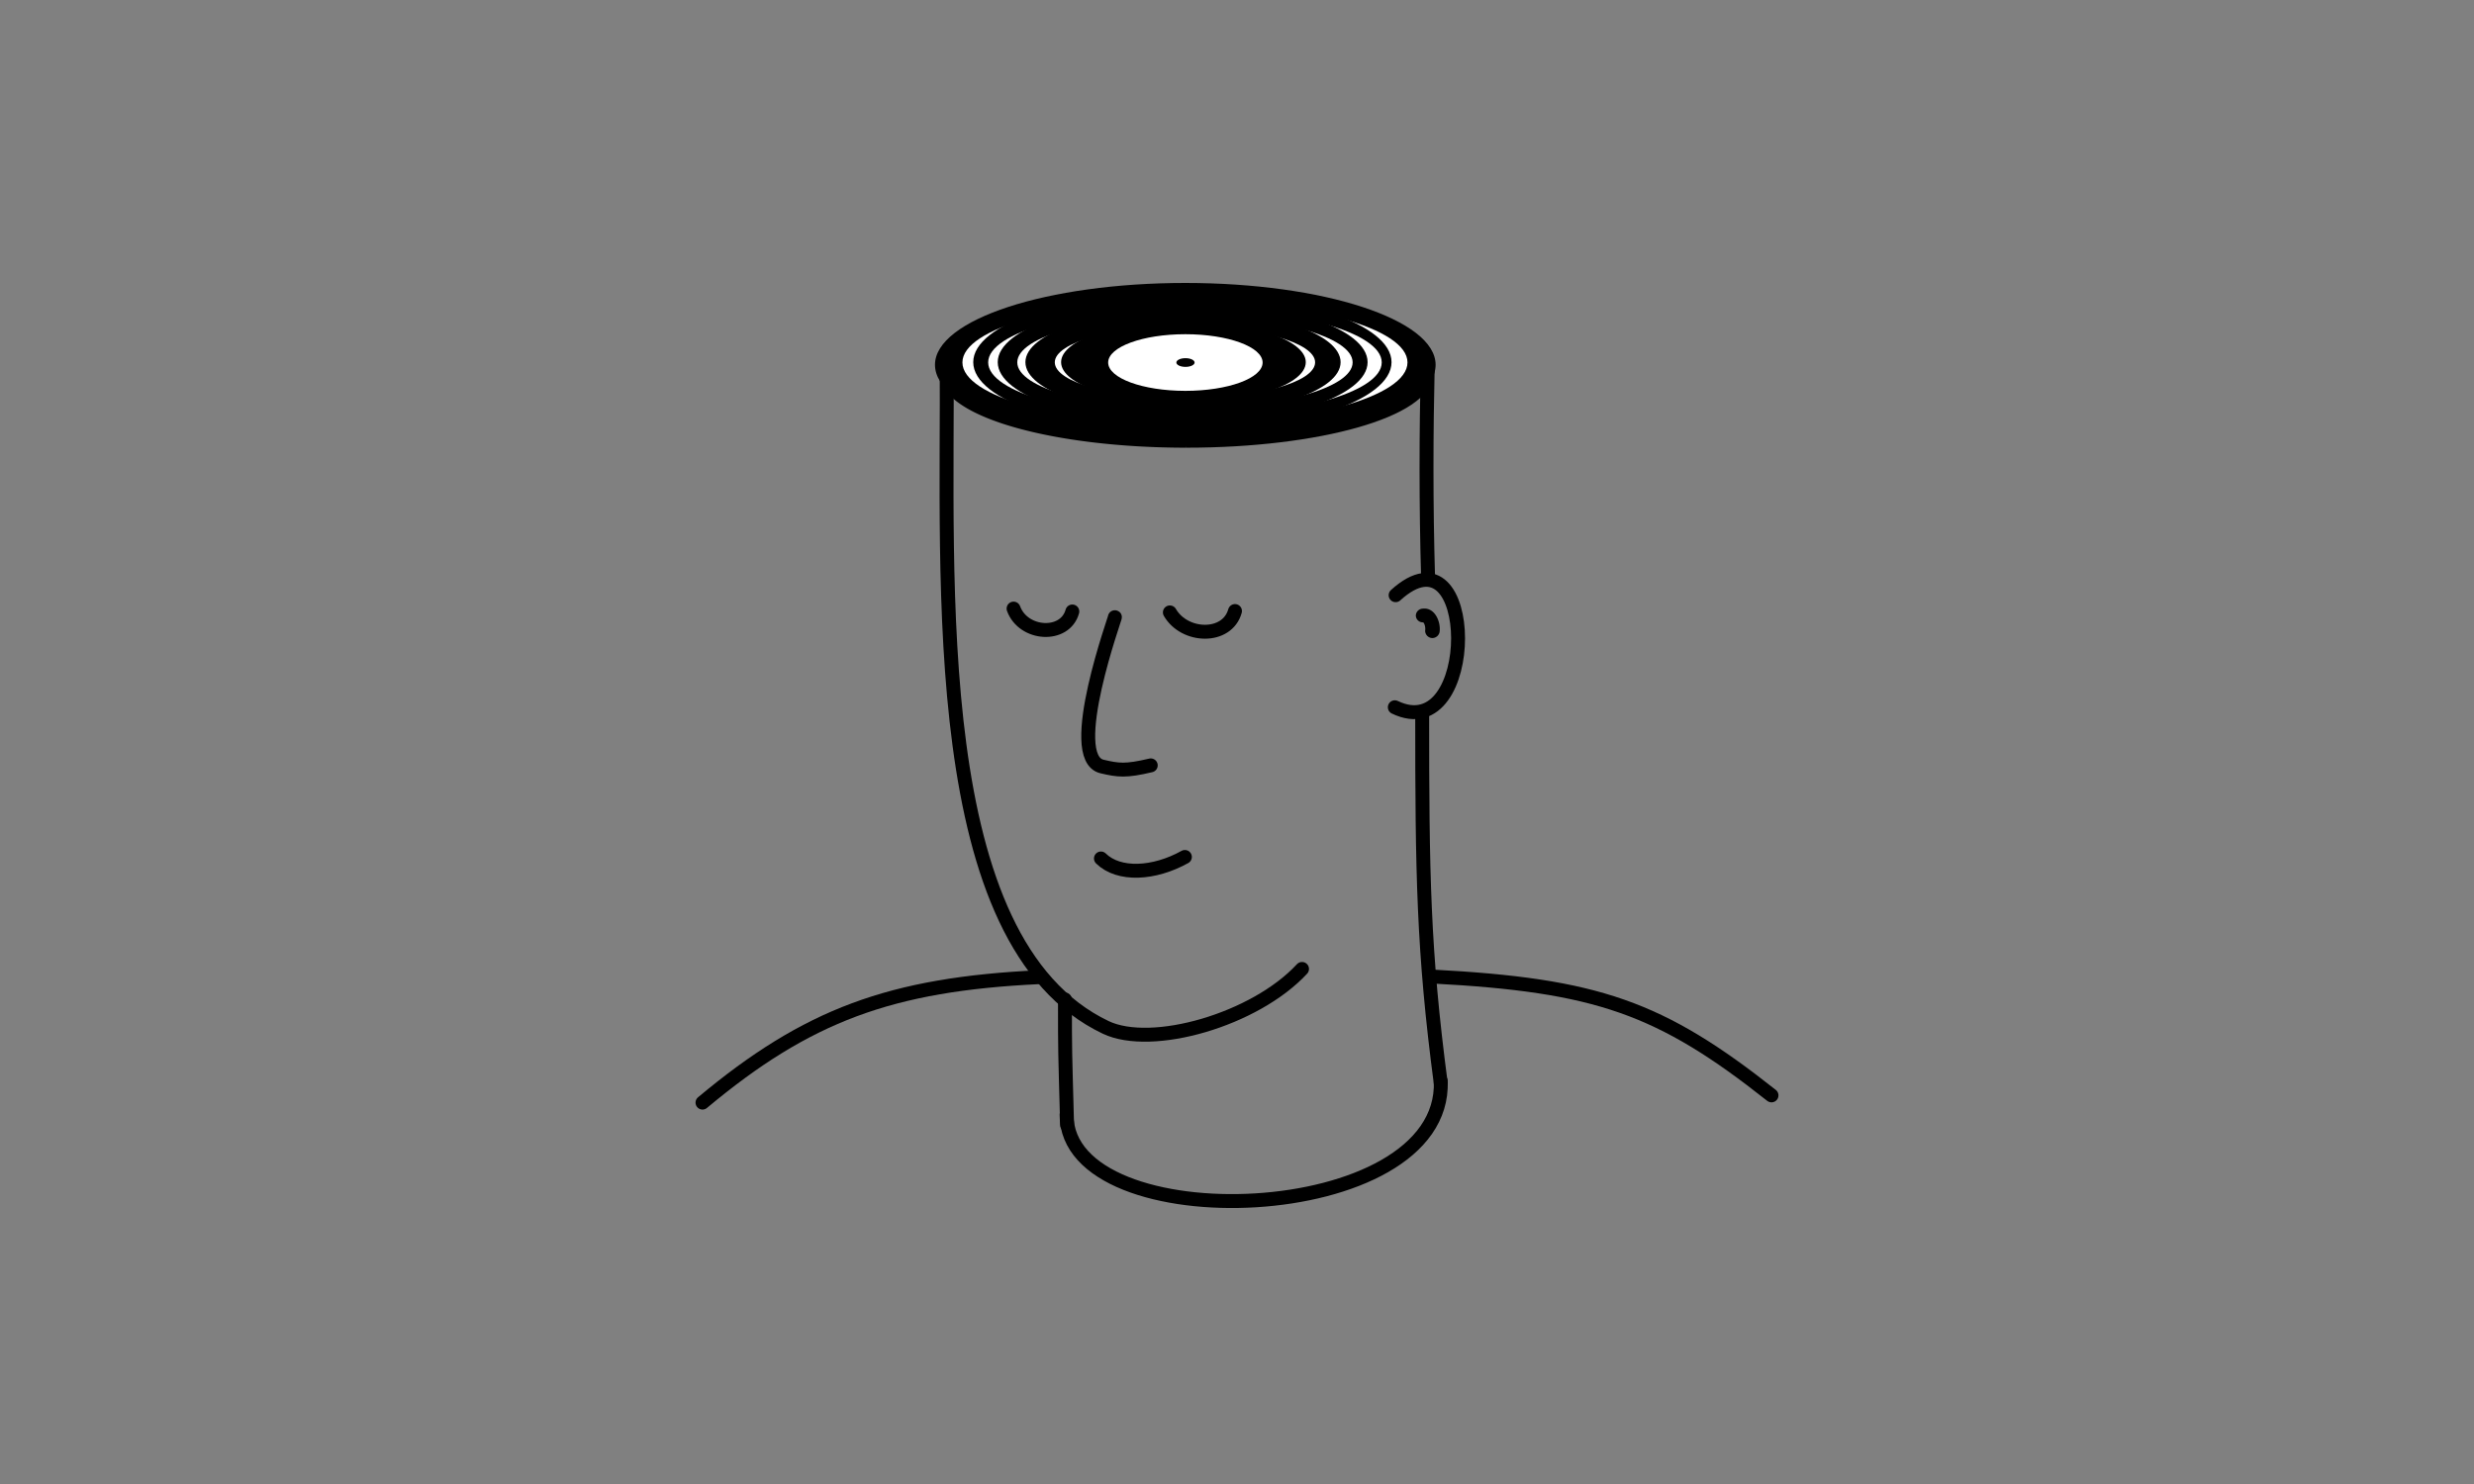 <svg id="Layer_1" data-name="Layer 1" xmlns="http://www.w3.org/2000/svg" viewBox="0 0 800 480"><rect x="0" y="0" width="800" height="480" fill="#808080" stroke="none"/><defs><style>.cls-1,.cls-2{fill:none;stroke:#000;}.cls-1{stroke-linecap:round;stroke-linejoin:round;stroke-width:4.5px;}.cls-2{stroke-width:5px;}.cls-3{fill:#fff;}.cls-4{fill:#020101;}</style></defs><path class="cls-1" d="M360.5,199.63c.69-1.3-16.48,45.44-4.13,48.3,5.25,1.22,7.6,1.56,15.74-.37"/><path class="cls-1" d="M306.12,116.17c.51,72.25-6.63,188.49,51.43,216.14,14.9,7.09,48.22-2.43,63.48-18.91"/><path class="cls-1" d="M345.06,363.87c-.68-25.27-.69-22.67-.69-40.58"/><path class="cls-1" d="M461.79,186.79c-.7-23.8-.62-47.06-.1-69.27"/><path class="cls-1" d="M451.29,192.52c26.8-24.37,27.15,49.43-.26,36.24"/><path class="cls-1" d="M459.88,230.85c0,51.79.35,76.65,6,119.49"/><path class="cls-1" d="M344.89,360.58c0,40.74,122.77,36.66,121-10.88"/><path class="cls-1" d="M463.12,315.86c53.27,2.8,73.79,10,109.72,38.44"/><path class="cls-1" d="M227.16,356.64C261,328.36,288,318.34,336.1,316.06"/><path d="M460.05,201.3c.34,0,.06-.11.33.08-.3-.21.07.29-.05,0,0,.05.29.53.22.38a4.31,4.31,0,0,1,.29,2.26,2.37,2.37,0,0,0,2.35,2.36,2.41,2.41,0,0,0,2.36-2.36c.26-3.16-1.68-7.62-5.5-7.15a2.3,2.3,0,0,0-2.22,2.22,2.24,2.24,0,0,0,2.22,2.21Z"/><path class="cls-1" d="M327.75,196.85c3.14,8.64,16.64,9.46,19,.93"/><path class="cls-1" d="M378.29,198.08c4.74,8.21,18.54,8.62,21.06-.44"/><path class="cls-2" d="M383.62,142.31c-42.8,0-77.5-9.89-77.5-22.1.21-5.09,5-8.13,8.48-10.06a68.67,68.67,0,0,1,15.55-5.94c9.5-2.75,23.84-4.36,33.79-4.36"/><path class="cls-2" d="M412.06,99.85c11.88,1.33,25.64,3.54,36.86,8.45,4.1,1.82,12.07,5.62,12.21,11.91,0,12.21-34.7,22.1-77.51,22.1"/><path class="cls-2" d="M309.37,125.46c10.81-9.35,34.2-12.88,47.26-14.49"/><path class="cls-2" d="M419.81,112.83c12,2.37,27.78,5.63,37.64,14.41"/><ellipse cx="383.28" cy="118" rx="80.94" ry="26.48"/><ellipse class="cls-3" cx="383.17" cy="117.23" rx="71.96" ry="20.02"/><ellipse cx="382.34" cy="117.15" rx="67.63" ry="22.5"/><ellipse class="cls-3" cx="383.17" cy="117.22" rx="63.63" ry="17.68"/><ellipse cx="382.43" cy="117.15" rx="59.8" ry="19.87"/><ellipse class="cls-3" cx="383.17" cy="117.21" rx="54.22" ry="15.06"/><ellipse cx="382.54" cy="117.15" rx="50.96" ry="16.93"/><ellipse class="cls-3" cx="383.17" cy="117.2" rx="42.09" ry="11.69"/><ellipse cx="382.68" cy="117.15" rx="39.56" ry="13.14"/><ellipse class="cls-3" cx="386.11" cy="119.62" rx="8.85" ry="4.24"/><ellipse class="cls-3" cx="383.31" cy="117.26" rx="24.97" ry="9.16"/><ellipse class="cls-4" cx="383.34" cy="117.26" rx="2.95" ry="1.41"/><path class="cls-1" d="M356,277.67c5.78,5.67,17.16,5.07,27.15-.49"/></svg>